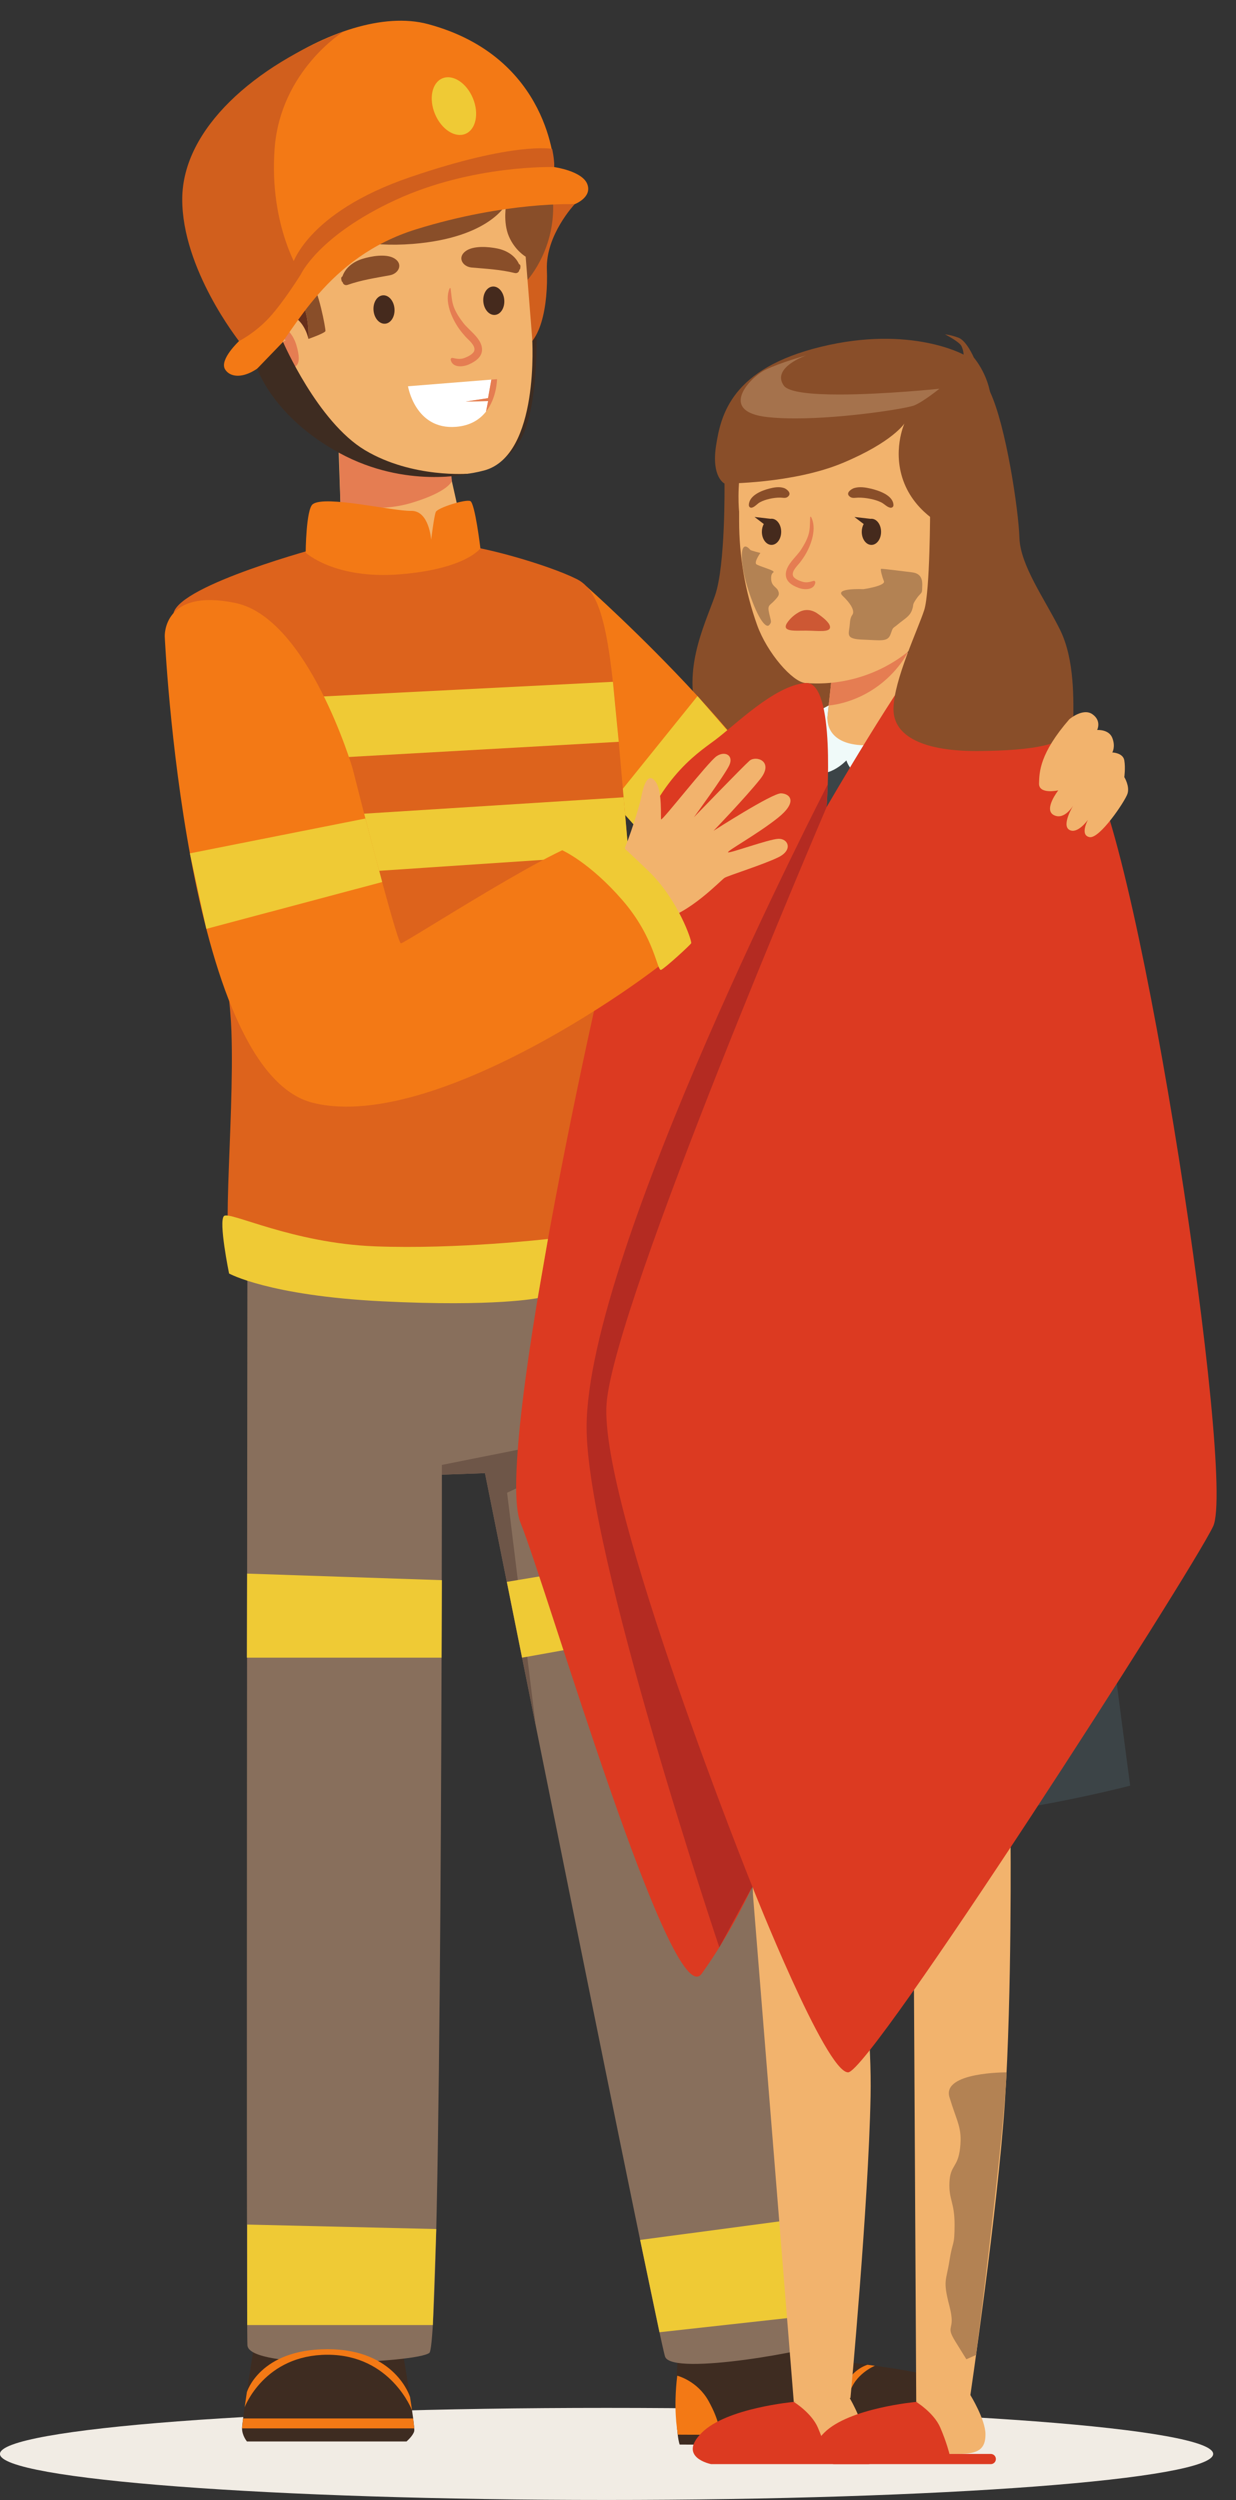 <?xml version="1.0" encoding="UTF-8"?><svg xmlns="http://www.w3.org/2000/svg" xmlns:xlink="http://www.w3.org/1999/xlink" height="1284.4" preserveAspectRatio="xMidYMid meet" version="1.0" viewBox="687.4 352.5 635.2 1284.4" width="635.2" zoomAndPan="magnify"><rect x="687.4" y="352.5" width="635.2" height="1284.4" fill="#333333" stroke="none"/><g><g><path d="M 1310.871 1613.211 C 1310.871 1626.27 1171.301 1636.859 999.125 1636.859 C 826.953 1636.859 687.379 1626.27 687.379 1613.211 C 687.379 1600.141 826.953 1589.551 999.125 1589.551 C 1171.301 1589.551 1310.871 1600.141 1310.871 1613.211" fill="#f1ece4"/></g><g><path d="M 1059.73 600.922 C 1059.73 600.922 1060.301 642.91 1054.852 658.488 C 1049.391 674.078 1036.898 698.512 1047.262 723.949 C 1057.621 749.398 1099.18 742.02 1109.57 732.73 C 1119.961 723.43 1119.109 693.988 1119.109 693.988 L 1072.238 587.5 L 1059.73 600.922" fill="#894e29"/></g><g><path d="M 894.43 1561.27 C 894.43 1561.27 900.922 1599.109 900.273 1601.539 C 899.625 1603.98 896.379 1606.738 896.379 1606.738 L 814.27 1606.738 C 814.27 1606.738 811.797 1603.809 811.797 1600.078 C 811.797 1596.352 817.969 1557.551 817.969 1557.551 L 894.43 1561.27" fill="#3e2c21"/></g><g><path d="M 1036.68 1608.391 L 1180.359 1609.148 C 1180.359 1609.148 1184.871 1578.98 1165.309 1573.16 C 1145.762 1567.34 1107.129 1566.051 1104.98 1560.871 C 1102.828 1555.691 1102.891 1543.719 1102.078 1542.898 C 1101.27 1542.078 1074.621 1540.57 1072.699 1542.738 C 1070.781 1544.91 1069.379 1553.602 1069.379 1553.602 C 1069.379 1553.602 1066.711 1544.609 1063.988 1543.512 C 1061.281 1542.41 1040.621 1539.031 1038.141 1544.191 C 1035.66 1549.34 1033.172 1597.762 1036.68 1608.391" fill="#3e2c21"/></g><g><path d="M 1035.699 1603.301 L 1180.801 1604.07 L 1180.82 1599.91 L 1035.309 1599.129 L 1035.699 1603.301" fill="#f37915"/></g><g><path d="M 1035.449 1573.012 C 1035.449 1573.012 1045.77 1575.609 1051.52 1585.98 C 1057.27 1596.352 1057.059 1601.328 1057.059 1601.328 L 1035.5 1601.211 C 1035.5 1601.211 1033.371 1590.051 1035.449 1573.012" fill="#f37915"/></g><g><path d="M 1137.02 1567.922 C 1137.02 1567.922 1126.32 1572.23 1123.91 1582.551 C 1121.5 1592.879 1121.629 1601.672 1121.629 1601.672 L 1118.18 1601.648 C 1118.18 1601.648 1118.148 1590.879 1121.059 1580.41 C 1123.98 1569.949 1133.238 1567.398 1133.238 1567.398 L 1137.02 1567.922" fill="#f37915"/></g><g><path d="M 988.863 653.801 C 988.863 653.801 1100.922 753.199 1105.469 802.691 C 1110.02 852.18 1028.781 928.121 1024.988 928.809 C 1021.199 929.488 1001.922 872.77 1001.27 864.98 C 1000.621 857.18 1039.238 815.031 1039.238 809.32 C 1039.238 803.621 998.977 760.621 998.977 760.621 L 988.863 653.801" fill="#f37915"/></g><g><path d="M 1015.859 990.281 C 1015.859 990.281 1115.211 1552.84 1111.961 1556.078 C 1108.719 1559.328 1032.801 1573.621 1029.199 1563.23 C 1025.602 1552.84 936.637 1109.328 936.637 1109.328 L 914.488 1110.121 C 914.488 1110.121 914.559 1556.078 908.066 1561.281 C 901.57 1566.469 815.207 1570.371 814.559 1557.379 C 813.906 1544.398 814.559 990.281 814.559 990.281 L 1015.859 990.281" fill="#886f5c"/></g><g><path d="M 852.453 633.559 C 852.453 633.559 780.035 652.789 776.574 667.512 C 773.109 682.219 804.602 832.699 806.332 882.051 C 808.062 931.398 799.406 1002.398 808.93 1005.859 C 818.453 1009.328 860.398 1018.852 922.547 1017.98 C 984.688 1017.121 1021.051 997.199 1024.52 992.012 C 1027.98 986.809 1011.531 804.129 1006.328 744.391 C 1001.141 684.648 998.543 657.371 983.824 650.012 C 969.105 642.648 931.875 631.828 916.723 631.828 C 901.57 631.828 852.453 633.559 852.453 633.559" fill="#dd631c"/></g><g><path d="M 963.121 524.289 C 963.121 524.289 964.16 561.559 955.238 577.852 C 946.316 594.129 930.887 594.73 930.887 594.73 L 957.957 520.82 L 963.121 524.289" fill="#3e2c21"/></g><g><path d="M 982.734 457.398 C 982.734 457.398 967.762 473.25 968.449 490.98 C 969.141 508.719 965.578 531.641 952.359 532.578 C 939.145 533.52 956.945 454.621 956.945 454.621 L 982.734 457.398" fill="#d15f1d"/></g><g><path d="M 915.492 581.309 L 924.84 622.98 C 924.84 622.98 921.355 637.512 898.523 639.648 C 875.691 641.789 862.949 628.879 862.949 628.879 L 861.09 573.949 L 915.492 581.309" fill="#f2b36d"/></g><g><path d="M 862.352 611.18 C 862.352 611.18 880.109 616.531 899.066 610.801 C 918.023 605.059 919.605 599.648 919.605 599.648 L 919.371 596.719 L 861.594 580.238 L 862.352 611.18" fill="#e57d52"/></g><g><path d="M 958.504 496.309 L 960.883 526.09 C 960.883 526.09 964.977 586.539 936.152 594.219 C 907.324 601.91 872.199 590.16 861.594 580.238 C 850.988 570.328 844.734 551.52 844.734 551.52 C 844.734 551.52 831.223 556.711 821.727 536.891 C 812.23 517.078 821.102 511.941 821.102 511.941 C 821.102 511.941 826.934 508.309 834.07 510.48 C 841.207 512.648 842.844 514.629 842.844 514.629 C 842.844 514.629 827.297 473.238 832.297 451.32 C 837.297 429.391 880.598 407.469 920.371 424.551 C 960.145 441.629 958.504 496.309 958.504 496.309" fill="#f2b36d"/></g><g><path d="M 823.715 530.09 C 823.715 530.09 821.188 520.898 823.648 518.699 C 826.109 516.5 836.418 518.73 839.734 529.859 C 843.051 540.988 838.762 541.441 836.113 541.34 C 833.469 541.23 830.633 537.449 831.281 532.328 C 831.926 527.219 834.172 527.559 834.172 527.559 C 834.172 527.559 830.156 519.828 826.363 521.012 C 822.574 522.191 824.461 530.199 824.461 530.199 L 823.715 530.09" fill="#e57d52"/></g><g><path d="M 890.133 511.078 C 889.812 507.051 887.141 503.98 884.164 504.219 C 881.191 504.461 879.039 507.91 879.363 511.941 C 879.684 515.969 882.355 519.039 885.332 518.809 C 888.305 518.57 890.453 515.109 890.133 511.078" fill="#452a1d"/></g><g><path d="M 946.555 506.57 C 946.23 502.539 943.559 499.469 940.586 499.711 C 937.609 499.949 935.461 503.41 935.781 507.43 C 936.105 511.461 938.777 514.531 941.75 514.289 C 944.727 514.059 946.875 510.602 946.555 506.57" fill="#452a1d"/></g><g><path d="M 935.039 530.941 C 934.219 525.93 928.422 522.191 925.52 518.43 C 923.684 516.051 921.98 513.531 920.828 510.738 C 919.469 507.43 919.473 504.172 918.969 500.711 C 918.938 500.469 918.586 500.371 918.477 500.621 C 915.629 507.141 919.531 516.039 923.328 521.391 C 924.328 522.801 925.434 524.141 926.586 525.422 C 928.133 527.148 931.797 529.879 931.16 532.578 C 930.734 534.391 927.684 535.809 926.148 536.391 C 923.945 537.211 922.18 536.852 919.969 536.379 C 919.305 536.238 918.891 536.891 919.039 537.469 C 920.102 541.641 925.523 541.039 928.496 539.672 C 932.137 538 935.773 535.43 935.039 530.941" fill="#e57d52"/></g><g><path d="M 890.152 485.309 C 885.883 482.66 878.133 484.109 873.672 485.48 C 869.051 486.898 864.938 489.949 863.375 494.512 C 862.957 494.719 862.656 495.141 862.754 495.711 L 862.91 496.629 C 862.973 497 863.195 497.27 863.473 497.461 C 863.695 498.559 864.766 499.301 866.035 498.859 C 873.211 496.34 880.348 495.301 887.762 493.922 C 892.285 493.078 894.746 488.172 890.152 485.309" fill="#894e29"/></g><g><path d="M 929.797 489.941 C 937.312 490.602 944.512 490.949 951.898 492.762 C 953.203 493.078 954.195 492.23 954.312 491.121 C 954.57 490.91 954.766 490.609 954.793 490.238 L 954.859 489.309 C 954.902 488.73 954.562 488.34 954.129 488.18 C 952.133 483.789 947.746 481.141 943.012 480.172 C 938.438 479.238 930.586 478.551 926.59 481.602 C 922.293 484.879 925.215 489.531 929.797 489.941" fill="#894e29"/></g><g><path d="M 926.723 558.801 L 938.211 557.039 L 939.918 547.52 L 897.082 550.941 C 897.082 550.941 900.734 573.469 921.77 571.781 C 929.266 571.18 934.086 567.898 937.191 563.922 L 938.246 558.559 L 926.723 558.801" fill="#fff"/></g><g><path d="M 939.918 547.52 L 938.211 557.039 L 926.723 558.801 L 938.246 558.559 L 937.191 563.922 C 942.809 556.73 942.828 547.289 942.828 547.289 L 939.918 547.52" fill="#e57d52"/></g><g><path d="M 832.902 485.852 C 839.266 500.469 846.352 509.02 845.91 526.629 C 845.91 526.629 854.535 523.609 854.66 522.551 C 854.785 521.48 851.289 501.512 846.301 494.52 C 841.312 487.531 840.609 485.371 838.203 479.02 C 835.797 472.672 837.484 464.73 837.484 464.73 C 837.484 464.73 826.539 471.23 832.902 485.852" fill="#894e29"/></g><g><path d="M 971.145 451.191 C 967.48 423.84 958.312 412.121 954.215 410.969 C 950.113 409.828 922.258 407.199 900.617 411.039 C 878.977 414.879 872.559 416.449 872.559 416.449 L 890.461 408.051 C 890.461 408.051 865.121 405.219 840.375 417.75 C 831.41 422.289 824.879 426.328 820.141 429.762 C 819.84 430.051 807.168 442.148 816.582 448.32 C 826.109 454.551 845.219 453.48 845.219 453.48 C 845.219 453.48 842.883 469.77 869.184 476.43 C 877.77 477.969 887.957 478.738 899.621 477.809 C 939.043 474.648 947.574 457.301 947.574 457.301 C 947.574 457.301 945.781 466.52 948.898 473.871 C 952.02 481.211 957.547 484.359 957.547 484.359 L 958.504 496.309 C 958.504 496.309 974.809 478.551 971.145 451.191" fill="#894e29"/></g><g><path d="M 845.219 453.48 C 845.219 453.48 826.109 454.551 816.582 448.309 C 807.168 442.148 819.84 430.051 820.145 429.762 C 811.812 435.801 809.059 439.961 808.52 441.609 C 807.672 444.211 806.32 456.352 810.008 476.102 C 813.695 495.859 821.102 511.941 821.102 511.941 C 821.102 511.941 832.914 511.84 838.684 515.391 C 844.453 518.93 845.91 526.629 845.91 526.629 C 846.352 509.02 839.266 500.469 832.902 485.852 C 826.539 471.23 837.484 464.73 837.484 464.73 C 837.484 464.73 848.758 472.77 869.184 476.43 C 842.883 469.77 845.219 453.48 845.219 453.48" fill="#662f1b"/></g><g><path d="M 875.98 463.289 C 855.633 463.289 847.074 456.941 847.074 456.941 L 846.809 453.578 C 846.809 453.578 904.77 449.852 921.328 433.852 C 937.891 417.84 921.07 410.828 921.07 410.828 C 921.07 410.828 949.773 410.988 954.445 413.078 C 959.121 415.18 976.168 437.59 922.062 455.012 C 902.594 461.281 887.422 463.289 875.98 463.289" fill="#a5724c"/></g><g><path d="M 982.73 457.402 C 982.73 457.402 947.617 455.93 901.309 470.289 C 855.004 484.645 838.703 522.656 827.113 535.25 C 815.523 547.855 805.992 547.18 803.043 542.195 C 800.098 537.203 810.25 527.73 810.25 527.73 C 810.25 527.73 779.84 485.066 782.52 446.852 C 785.195 408.637 861.195 352.477 907.41 364.898 C 970.418 381.84 972.23 438.34 972.23 438.34 C 972.23 438.34 986.672 440.312 989.242 447.145 C 991.812 453.977 982.73 457.402 982.73 457.402" fill="#f37915"/></g><g><path d="M 864.07 368.613 C 864.07 368.613 831.539 388.672 828.543 428.785 C 825.547 468.898 842.004 493.449 842.004 493.449 C 842.004 493.449 833.109 507.754 825.742 515.719 C 818.375 523.676 810.258 527.73 810.258 527.73 C 810.258 527.73 780.902 490.777 781.059 454.668 C 781.219 418.566 818.52 386.059 864.07 368.613" fill="#d15f1d"/></g><g><path d="M 972.234 438.328 C 972.234 438.328 930.32 436.941 890.688 455.238 C 851.059 473.551 842 493.449 842 493.449 L 837.453 489.012 C 837.453 489.012 844.375 461.879 898.211 443.5 C 952.047 425.121 971.152 429 971.152 429 C 971.152 429 972.328 434.02 972.234 438.328" fill="#d15f1d"/></g><g><path d="M 930.426 402.949 C 933.703 410.828 931.996 419.02 926.617 421.262 C 921.238 423.512 914.219 418.941 910.941 411.059 C 907.664 403.191 909.367 394.988 914.746 392.75 C 920.129 390.512 927.145 395.078 930.426 402.949" fill="#efca35"/></g><g><path d="M 832.855 528.141 C 832.855 528.141 850.602 569.25 874.988 583.789 C 899.379 598.34 928.504 595.852 928.504 595.852 C 928.504 595.852 896.125 603.852 861.965 585.301 C 827.809 566.762 819.602 541.871 819.602 541.871 L 832.855 528.141" fill="#3e2c21"/></g><g><path d="M 844.488 636.43 C 844.488 636.43 859.406 650.309 893.176 647.531 C 926.945 644.762 934.281 634.191 934.281 634.191 C 934.281 634.191 931.52 611.02 929.105 609.93 C 926.691 608.84 912.25 613.371 911.355 615.531 C 910.461 617.68 908.98 629.82 908.98 629.82 C 908.98 629.82 907.996 614.73 898.652 614.961 C 889.309 615.191 854.453 606.77 848.129 611.531 C 844.66 614.141 844.488 636.43 844.488 636.43" fill="#f37915"/></g><g><path d="M 914.488 1110.121 L 914.488 1105.109 L 1024.988 1083.031 L 948 1119.391 L 962.688 1238.859 L 936.637 1109.328 L 914.488 1110.121" fill="#6e5648"/></g><g><path d="M 896.379 1606.738 L 814.27 1606.738 C 814.27 1606.738 812.512 1590.172 821.699 1575.281 C 832.738 1557.379 876.895 1555.441 890.984 1576.43 C 900.777 1591.02 896.379 1606.738 896.379 1606.738" fill="#3e2c21"/></g><g><path d="M 811.797 1600.078 L 900.285 1600.078 L 899.734 1594.988 L 812.34 1594.988 L 811.797 1600.078" fill="#f37915"/></g><g><path d="M 814.27 1581.48 C 814.27 1581.48 820.805 1559.391 855.75 1559.391 C 890.695 1559.391 898.145 1584 898.145 1584 L 899.16 1590.82 C 899.16 1590.82 888.336 1562.25 855.75 1562.25 C 823.16 1562.25 813.133 1589.23 813.133 1589.23 L 814.27 1581.48" fill="#f37915"/></g><g><path d="M 814.438 1547 L 909.848 1547 L 911.605 1497.66 L 814.438 1495.371 L 814.438 1547" fill="#efca35"/></g><g><path d="M 1026.309 1550.691 L 1110.352 1541.398 L 1102.531 1491.801 L 1016.379 1503.262 L 1026.309 1550.691" fill="#efca35"/></g><g><path d="M 814.391 1160.941 L 914.488 1164.309 L 914.336 1204.129 L 814.27 1204.129 L 814.391 1160.941" fill="#efca35"/></g><g><path d="M 947.867 1165.18 L 1043.762 1149.199 L 1050.379 1187.121 L 955.695 1204.129 L 947.867 1165.18" fill="#efca35"/></g><g><path d="M 804.621 712.77 L 1002.398 702.781 L 1005.391 733.609 L 800.211 745.129 L 804.621 712.77" fill="#efca35"/></g><g><path d="M 795.219 775.539 L 1007.891 762.109 L 1010.441 791.309 L 798.875 805.441 L 795.219 775.539" fill="#efca35"/></g><g><path d="M 1018.449 885.891 C 1018.449 885.891 1039.879 918.199 1039.02 919.93 C 1038.148 921.66 1022.422 937.66 1022.422 937.66 L 1018.449 885.891" fill="#efca35"/></g><g><path d="M 1007.5 757.719 L 1045.859 710.121 L 1068.43 736.09 L 1021.59 785.68 L 1008.68 771.172 L 1007.5 757.719" fill="#efca35"/></g><g><path d="M 1123.172 1582.949 C 1123.172 1582.949 1130.922 1595.52 1130.922 1603.129 C 1130.922 1610.738 1127.219 1613.211 1117.148 1613.211 C 1107.07 1613.211 1093.91 1613.211 1093.91 1613.211 L 1095.34 1586.48 L 1123.172 1582.949" fill="#f2b36d"/></g><g><path d="M 1133.648 1618.449 L 1052.879 1618.449 C 1052.879 1618.449 1035.301 1615.059 1048.051 1602.309 C 1060.801 1589.559 1095.34 1586.48 1095.34 1586.48 C 1095.34 1586.48 1104.398 1592.02 1107.691 1599.629 C 1110.98 1607.238 1112.422 1613.211 1112.422 1613.211 L 1133.648 1613.211 C 1135.102 1613.211 1136.27 1614.379 1136.27 1615.828 C 1136.27 1617.281 1135.102 1618.449 1133.648 1618.449" fill="#dc3a21"/></g><g><path d="M 1066.148 740.809 C 1066.148 740.809 1052.379 744.789 1044.762 763.648 C 1037.141 782.5 1019.488 839.859 1019.488 839.859 C 1019.488 839.859 1024.84 846.148 1042.82 854.301 C 1060.809 862.449 1076.488 863.129 1076.488 863.129 L 1066.148 740.809" fill="#7cc3ce"/></g><g><path d="M 1225.68 1199.129 C 1216.211 1252.07 1206.738 1296.031 1206.738 1296.031 C 1206.738 1296.031 1207.5 1376.738 1203.828 1432.352 C 1200.16 1487.969 1185.699 1585.672 1185.699 1585.672 L 1158.27 1586.48 L 1156.809 1321.359 L 1156.25 1300.172 L 1149.352 1199.129 L 1225.68 1199.129" fill="#f2b36d"/></g><g><path d="M 1124.59 1199.129 L 1120.57 1294.352 C 1120.57 1294.352 1135.891 1373.82 1134.801 1429.551 C 1133.711 1485.281 1124.461 1584.48 1124.461 1584.48 L 1095.34 1586.48 L 1074.02 1321.711 L 1072.441 1298.648 C 1072.441 1298.648 1060.859 1253.449 1049.34 1199.129 L 1124.59 1199.129" fill="#f2b36d"/></g><g><path d="M 1110.801 721.988 C 1110.801 721.988 1065.43 735.801 1063.031 744.621 C 1060.621 753.449 1056.68 772.461 1055.879 778.871 C 1055.07 785.289 1039.629 809.98 1045.828 830.23 C 1054.551 858.68 1078.148 883.18 1081.309 913.672 C 1084.48 944.16 1058.84 990.699 1039.551 1082.949 C 1022.781 1163.129 1005.852 1261.059 1005.852 1261.059 C 1005.852 1261.059 1063.738 1286.328 1125.648 1288.73 C 1187.57 1291.141 1268.199 1269.879 1268.199 1269.879 C 1268.199 1269.879 1244.129 1088.57 1238.109 1027.59 C 1232.09 966.621 1185.09 925.301 1186.328 900.031 C 1187.57 874.762 1225.559 764.77 1216.449 749.371 C 1207.34 733.969 1155.879 718.48 1155.879 718.48 L 1110.801 721.988" fill="#3c4447"/></g><g><path d="M 1116.352 686.141 L 1112.199 724.988 C 1112.199 724.988 1115.398 738.039 1131.27 738.328 C 1147.141 738.629 1155.219 725.871 1155.219 725.871 L 1153.48 675.422 L 1116.352 686.141" fill="#f2b36d"/></g><g><path d="M 1113.27 714.93 C 1113.27 714.93 1124.871 714.32 1136.969 706.109 C 1149.07 697.891 1153.91 687.629 1153.91 687.629 L 1153.891 681.789 L 1114.73 701.352 L 1113.27 714.93" fill="#e57d52"/></g><g><path d="M 1067.238 615.328 L 1067.238 619.988 C 1067.238 638.25 1070.328 656.391 1076.488 673.59 C 1081.66 688.012 1094.68 702.859 1101.27 703.391 C 1129.711 705.641 1150.941 691.648 1159.93 681.789 C 1168.922 671.93 1175.488 657.59 1175.488 657.59 C 1175.488 657.59 1188.238 661.359 1195.5 642.512 C 1202.75 623.672 1194.238 619.609 1194.238 619.609 C 1194.238 619.609 1188.641 616.711 1182.262 619.219 C 1175.879 621.73 1174.531 623.66 1174.531 623.66 C 1174.531 623.66 1185.75 584.621 1179.559 564.898 C 1173.379 545.18 1132.109 528.262 1096.93 546.809 C 1061.738 565.359 1067.238 615.328 1067.238 615.328" fill="#f2b36d"/></g><g><path d="M 1193.18 636.43 C 1193.18 636.43 1194.82 627.82 1192.41 625.988 C 1189.988 624.148 1180.711 626.949 1178.488 637.391 C 1176.262 647.828 1180.219 647.922 1182.641 647.629 C 1185.059 647.352 1187.379 643.672 1186.41 639.031 C 1185.449 634.391 1183.422 634.879 1183.422 634.879 C 1183.422 634.879 1186.531 627.5 1190.09 628.309 C 1193.641 629.109 1192.5 636.59 1192.5 636.59 L 1193.18 636.43" fill="#e57d52"/></g><g><path d="M 1091.262 647.039 C 1091.648 642.391 1096.691 638.551 1099.07 634.891 C 1100.578 632.57 1101.949 630.141 1102.801 627.5 C 1103.809 624.371 1103.57 621.379 1103.781 618.18 C 1103.789 617.961 1104.102 617.84 1104.219 618.059 C 1107.309 623.82 1104.379 632.262 1101.289 637.441 C 1100.48 638.801 1099.57 640.109 1098.602 641.371 C 1097.309 643.059 1094.16 645.84 1094.93 648.262 C 1095.461 649.891 1098.359 650.969 1099.801 651.379 C 1101.879 651.98 1103.469 651.52 1105.469 650.93 C 1106.059 650.75 1106.488 651.32 1106.398 651.859 C 1105.73 655.75 1100.719 655.602 1097.891 654.559 C 1094.441 653.289 1090.922 651.211 1091.262 647.039" fill="#e57d52"/></g><g><path d="M 1134.949 603.539 C 1132.211 602.898 1129.109 602.398 1126.352 603.25 C 1125.172 603.609 1122.051 605.512 1123.75 607.309 C 1125.121 608.762 1126.672 608.191 1128.43 608.16 C 1130.602 608.121 1132.781 608.391 1134.91 608.828 C 1136.691 609.199 1138.461 609.73 1140.129 610.52 C 1141.781 611.289 1143.16 612.988 1144.91 613.34 C 1145.711 613.488 1146.609 612.961 1146.57 611.961 C 1146.41 606.82 1138.648 604.41 1134.949 603.539" fill="#894e29"/></g><g><path d="M 1082.66 603.531 C 1085.121 602.891 1087.891 602.398 1090.359 603.238 C 1091.422 603.609 1094.211 605.512 1092.691 607.301 C 1091.461 608.75 1090.07 608.18 1088.5 608.148 C 1086.551 608.109 1084.602 608.379 1082.691 608.82 C 1081.102 609.191 1079.512 609.719 1078.02 610.5 C 1076.539 611.281 1075.309 612.98 1073.738 613.32 C 1073.02 613.48 1072.219 612.941 1072.238 611.941 C 1072.391 606.801 1079.352 604.398 1082.66 603.531" fill="#894e29"/></g><g><path d="M 1083.898 618.988 C 1083.719 618.988 1083.539 619.012 1083.359 619.031 L 1075.16 618.09 L 1079.922 621.711 C 1079.309 622.828 1078.941 624.211 1078.941 625.711 C 1078.941 629.43 1081.16 632.441 1083.898 632.441 C 1086.641 632.441 1088.859 629.43 1088.871 625.719 C 1088.871 622.012 1086.641 618.988 1083.898 618.988" fill="#452a1d"/></g><g><path d="M 1135.238 619.012 C 1135.059 619.012 1134.879 619.02 1134.699 619.051 L 1134.699 619.039 L 1126.5 618.102 L 1131.262 621.719 C 1130.641 622.84 1130.27 624.219 1130.27 625.73 C 1130.27 629.441 1132.488 632.449 1135.238 632.449 C 1137.98 632.449 1140.199 629.441 1140.199 625.73 C 1140.199 622.02 1137.98 619.012 1135.238 619.012" fill="#452a1d"/></g><g><path d="M 1152.199 570.051 C 1152.199 570.051 1145.578 584.672 1152.191 600.941 C 1158.809 617.219 1174.531 623.66 1174.531 623.66 C 1174.531 623.66 1182.039 618.91 1186.73 618.77 C 1191.422 618.641 1193.039 619.109 1193.039 619.109 C 1193.039 619.109 1196.879 575.031 1196.879 560.762 C 1196.879 546.48 1187.891 536.238 1187.891 536.238 C 1187.891 536.238 1184.172 527.551 1179.98 526 C 1175.789 524.449 1173.078 524.289 1173.078 524.289 C 1173.078 524.289 1180.441 528.02 1181.531 530.352 C 1182.609 532.672 1182.609 534.691 1182.609 534.691 C 1182.609 534.691 1155.309 519.48 1109.391 530.641 C 1063.469 541.801 1057.879 565.379 1055.391 581.512 C 1052.898 597.648 1059.73 600.922 1059.73 600.922 C 1059.73 600.922 1094.891 601.07 1120.551 590.32 C 1146.199 579.57 1152.199 570.051 1152.199 570.051" fill="#894e29"/></g><g><path d="M 1096.07 567.461 C 1091.07 567.461 1086.301 567.27 1082.031 566.809 C 1055.879 564.02 1073.039 546.289 1080.57 542.578 C 1088.109 538.871 1101.789 535.051 1101.789 535.051 C 1101.789 535.051 1083.699 541.309 1090.191 550.578 C 1092.641 554.09 1104.66 555.18 1118.672 555.18 C 1141.73 555.18 1170.172 552.219 1170.172 552.219 C 1170.172 552.219 1161.828 558.941 1157.191 560.801 C 1153.309 562.352 1121.629 567.461 1096.07 567.461" fill="#a5724c"/></g><g><path d="M 1154.949 717.969 C 1154.949 717.969 1149.059 736.531 1129.801 735.328 C 1110.551 734.129 1112.68 720.449 1112.68 720.449 L 1113.27 714.93 C 1113.27 714.93 1095.762 724.07 1094.73 727.398 C 1093.699 730.719 1092.699 741.148 1102.328 747.77 C 1111.949 754.379 1122.379 743.148 1122.379 743.148 C 1122.379 743.148 1127 760.16 1151.461 749.852 C 1175.93 739.539 1175.328 726.91 1174.531 723.301 C 1173.73 719.691 1154.75 712.281 1154.75 712.281 L 1154.949 717.969" fill="#f0faf9"/></g><g><path d="M 1188.828 912.762 C 1188.828 912.762 1173.73 930.422 1137.02 934.93 C 1100.32 939.441 1080.789 929.48 1080.789 929.48 L 1076.488 949.441 C 1076.488 949.441 1098.211 961.109 1140.031 954.191 C 1181.852 947.27 1196.559 928.5 1196.559 928.5 L 1188.828 912.762" fill="#f0faf9"/></g><g><path d="M 1166.488 839.871 C 1166.488 839.871 1163 853.109 1136.531 855.91 C 1110.051 858.719 1106.09 840.672 1105.809 839.871 C 1105.52 839.07 1126.379 839.871 1140.82 836.66 C 1155.262 833.449 1170.898 825.43 1166.488 839.871" fill="#7cc3ce"/></g><g><path d="M 1206.57 816.012 C 1206.57 816.012 1197.93 806.469 1191.238 794.129 C 1184.559 781.801 1184.859 771.27 1184.859 771.27 C 1184.859 771.27 1182.449 789.32 1184.859 796.539 C 1187.27 803.762 1195.18 817.301 1195.18 817.301 L 1188.172 815.488 L 1195.18 827.531 L 1188.23 887.531 L 1206.57 816.012" fill="#7cc3ce"/></g><g><path d="M 1021.57 833.172 C 1021.57 833.172 1029.121 840.359 1038.441 845.281 C 1047.77 850.191 1055.211 852.141 1055.211 852.141 L 1051.129 843.871 C 1051.129 843.871 1040.25 839.461 1034.43 835.949 C 1028.621 832.441 1023.539 826.871 1023.539 826.871 L 1021.57 833.172" fill="#f0faf9"/></g><g><path d="M 1107.461 667.672 C 1104.41 665.578 1101 665.301 1097.879 667.059 C 1096.129 668.059 1094.199 669.512 1092.539 671.629 C 1088.102 677.281 1095.5 676.488 1101.602 676.488 C 1107.699 676.488 1114.73 677.75 1113.898 674.141 C 1113.441 672.141 1110.23 669.57 1107.461 667.672" fill="#cd5834"/></g><g><path d="M 1186.09 1582.949 C 1186.09 1582.949 1193.852 1595.52 1193.852 1603.129 C 1193.852 1610.738 1190.148 1613.211 1180.07 1613.211 C 1170 1613.211 1156.828 1613.211 1156.828 1613.211 L 1158.27 1586.48 L 1186.09 1582.949" fill="#f2b36d"/></g><g><path d="M 1196.578 1618.449 L 1115.809 1618.449 C 1115.809 1618.449 1098.23 1615.059 1110.98 1602.309 C 1123.73 1589.559 1158.27 1586.48 1158.27 1586.48 C 1158.27 1586.48 1167.32 1592.02 1170.609 1599.629 C 1173.898 1607.238 1175.34 1613.211 1175.34 1613.211 L 1196.578 1613.211 C 1198.02 1613.211 1199.199 1614.379 1199.199 1615.828 C 1199.199 1617.281 1198.02 1618.449 1196.578 1618.449" fill="#dc3a21"/></g><g><path d="M 1167.25 681.789 C 1150.262 701.352 1112.199 767.148 1112.199 767.148 C 1112.199 767.148 1117.281 701.961 1101.27 703.391 C 1085.25 704.809 1065.059 725.141 1054.852 732.73 C 1044.629 740.309 1023.949 753.59 1010.922 796.738 C 997.879 839.879 940.852 1099.941 954.863 1134.711 C 968.875 1169.48 1032.531 1387.949 1047.988 1366.52 C 1063.449 1345.09 1074.02 1321.711 1074.02 1321.711 C 1074.02 1321.711 1111.73 1417.289 1123.262 1417.172 C 1134.789 1417.039 1299.16 1161.109 1310.852 1136.66 C 1322.539 1112.199 1273.641 786.73 1246.371 745.129 C 1219.09 703.52 1167.25 681.789 1167.25 681.789" fill="#dc3a21"/></g><g><path d="M 1112.199 767.148 C 1112.199 767.148 1002.969 1021.699 999.125 1073.648 C 995.281 1125.602 1074.02 1321.711 1074.02 1321.711 L 1057.059 1352.941 C 1057.059 1352.941 988.863 1150.25 988.863 1085.77 C 988.863 995.078 1112.789 755.469 1112.789 755.469 L 1112.199 767.148" fill="#b42b22"/></g><g><path d="M 1165.41 613.352 C 1165.41 613.352 1165.41 656.422 1162.379 665.898 C 1159.352 675.379 1146.789 701.781 1146.578 716.5 C 1146.359 731.219 1162.809 738.531 1190.09 738.34 C 1217.359 738.148 1239.012 735.301 1239.012 723.949 C 1239.012 712.609 1239.871 691.469 1232.078 675.852 C 1224.289 660.23 1211.73 642.891 1211.301 628.828 C 1210.871 614.77 1204.43 571.219 1196.16 553.73 C 1187.891 536.238 1165.41 613.352 1165.41 613.352" fill="#894e29"/></g><g><path d="M 1236.949 722.02 C 1236.949 722.02 1243.93 716.02 1248.801 719.43 C 1253.672 722.828 1251.238 727.539 1251.238 727.539 C 1251.238 727.539 1257.238 727.059 1259.031 731.602 C 1260.809 736.148 1259.031 739.07 1259.031 739.07 C 1259.031 739.07 1264.551 739.23 1265.199 743.129 C 1265.852 747.02 1265.199 751.73 1265.199 751.73 C 1265.199 751.73 1268.121 756.441 1266.82 760.328 C 1265.52 764.23 1252.531 783.551 1247.34 782.57 C 1242.141 781.602 1246.531 773.648 1246.531 773.648 C 1246.531 773.648 1241.172 781.281 1236.949 778.84 C 1232.73 776.41 1239.039 766.18 1239.039 766.18 C 1239.039 766.18 1234.512 774.078 1229 771.27 C 1223.48 768.449 1231.27 758.551 1231.27 758.551 C 1231.27 758.551 1221.199 760.82 1221.371 754.98 C 1221.531 749.129 1221.691 739.559 1236.949 722.02" fill="#f2b36d"/></g><g><path d="M 1156.102 646.531 C 1153.84 646.27 1140.699 644.578 1140.199 644.738 C 1139.711 644.91 1140.68 648.648 1141.66 651.078 C 1142.629 653.52 1131.102 655.191 1131.102 655.191 C 1131.102 655.191 1116.172 654.488 1120.391 658.551 C 1124.609 662.609 1125.98 665.371 1125.859 667.148 C 1125.75 668.941 1124.449 668.129 1124.121 673.16 C 1123.801 678.191 1121.359 680.789 1130.781 681.109 C 1140.199 681.441 1143.602 682.41 1145.07 678.352 C 1146.531 674.289 1145.879 675.762 1148.961 673.16 C 1152.051 670.559 1154.969 669.191 1156.102 665.898 C 1157.238 662.609 1155.941 663.738 1158.211 660.328 C 1160.488 656.922 1161.301 657.68 1161.301 655.191 C 1161.301 652.699 1162.371 647.262 1156.102 646.531" fill="#b38253"/></g><g><path d="M 1072.988 635.012 C 1073.301 635.379 1078.18 636.578 1078.18 636.578 C 1078.18 636.578 1074.609 641.5 1076.23 642.48 C 1077.859 643.449 1084.191 645.238 1084.84 646.051 C 1085.488 646.859 1083.539 646.211 1083.699 649.941 C 1083.859 653.68 1086.461 654 1087.27 655.949 C 1088.078 657.898 1087.762 658.551 1085.32 661.148 C 1082.891 663.738 1081.68 663.262 1082.691 667.641 C 1083.699 672.02 1084.109 672.02 1082.691 673.648 C 1081.27 675.27 1077.34 671.699 1072.238 656.441 C 1067.141 641.18 1067.469 628.52 1072.988 635.012" fill="#b38253"/></g><g><path d="M 1204.699 1417.172 C 1204.699 1417.172 1171.422 1416.949 1175.34 1429.93 C 1179.262 1442.922 1181.941 1445.52 1180.82 1455.91 C 1179.699 1466.301 1175.75 1464.559 1175.34 1473.66 C 1174.941 1482.75 1177.969 1483.75 1177.969 1495.371 C 1177.969 1506.988 1177.051 1503.09 1175.34 1513.922 C 1173.641 1524.738 1171.852 1523.871 1175.34 1537.289 C 1178.828 1550.711 1172.77 1546.379 1178.398 1555.48 C 1184.031 1564.57 1184.031 1564.57 1184.031 1564.57 L 1189.02 1562.359 C 1189.02 1562.359 1203.52 1448.109 1204.699 1417.172" fill="#b38253"/></g><g><path d="M 1015.461 825 L 1013.629 809.941 C 1013.629 809.941 1005.25 796.328 1008.98 786.98 C 1012.699 777.629 1016.23 765.43 1016.699 763.18 C 1017.172 760.941 1019.391 747.09 1024.469 754.352 C 1027.852 759.191 1026.82 772.371 1027.16 773.461 C 1027.5 774.551 1051.328 743.969 1055.641 741.02 C 1059.949 738.07 1064.648 740.57 1062.141 745.77 C 1059.641 750.969 1044 772.379 1044 772.379 C 1044 772.379 1069.23 746.281 1072.559 743.352 C 1075.891 740.422 1085.379 743.57 1078.102 752.738 C 1070.82 761.91 1054.109 779.32 1054.109 779.32 C 1054.109 779.32 1084.262 759.93 1088.801 760.078 C 1093.328 760.23 1097.641 764.359 1087.051 772.77 C 1076.461 781.172 1061.16 789.539 1061.539 790.359 C 1061.91 791.18 1082.301 783.66 1087.379 783.441 C 1092.449 783.211 1095.051 789.121 1087.539 792.859 C 1080.031 796.602 1061.512 802.371 1059.73 803.512 C 1057.941 804.648 1041.129 822.461 1027.031 824.988 C 1021.121 826.051 1015.461 825 1015.461 825" fill="#f2b36d"/></g><g><path d="M 772.066 679.48 C 772.066 679.48 782.266 902.898 848.309 919.102 C 914.488 935.34 1035.809 844.219 1037.488 838.852 C 1039.16 833.48 999.617 789.02 991.031 784.809 C 982.445 780.602 895.613 837.16 893.441 837.141 C 891.273 837.121 868.609 747.289 868.609 747.289 C 868.609 747.289 845.871 670.059 808.371 662.281 C 770.875 654.512 772.066 679.48 772.066 679.48" fill="#f37915"/></g><g><path d="M 976.344 789.32 C 976.344 789.32 990.391 795.52 1007.238 814.922 C 1024.102 834.328 1025.07 851.719 1027.172 850.762 C 1029.27 849.801 1042.121 838.051 1042.621 837.078 C 1043.109 836.109 1035.969 814.66 1020.559 799.91 C 1005.148 785.148 998.727 778.809 992.93 779.922 C 987.129 781.031 976.344 789.32 976.344 789.32" fill="#efca35"/></g><g><path d="M 784.996 790.91 L 875.191 773.012 L 883.805 805.648 L 793.441 829.711 L 784.996 790.91" fill="#efca35"/></g><g><path d="M 805.125 1006.77 C 805.125 1006.77 825.473 1018.129 883.805 1021.051 C 942.141 1023.969 963.738 1019.398 963.738 1019.398 L 969.016 989.012 C 969.016 989.012 922.66 994.43 880.129 992.809 C 837.594 991.18 805.449 974.621 802.527 977.219 C 799.605 979.82 805.125 1006.77 805.125 1006.77" fill="#efca35"/></g></g></svg>